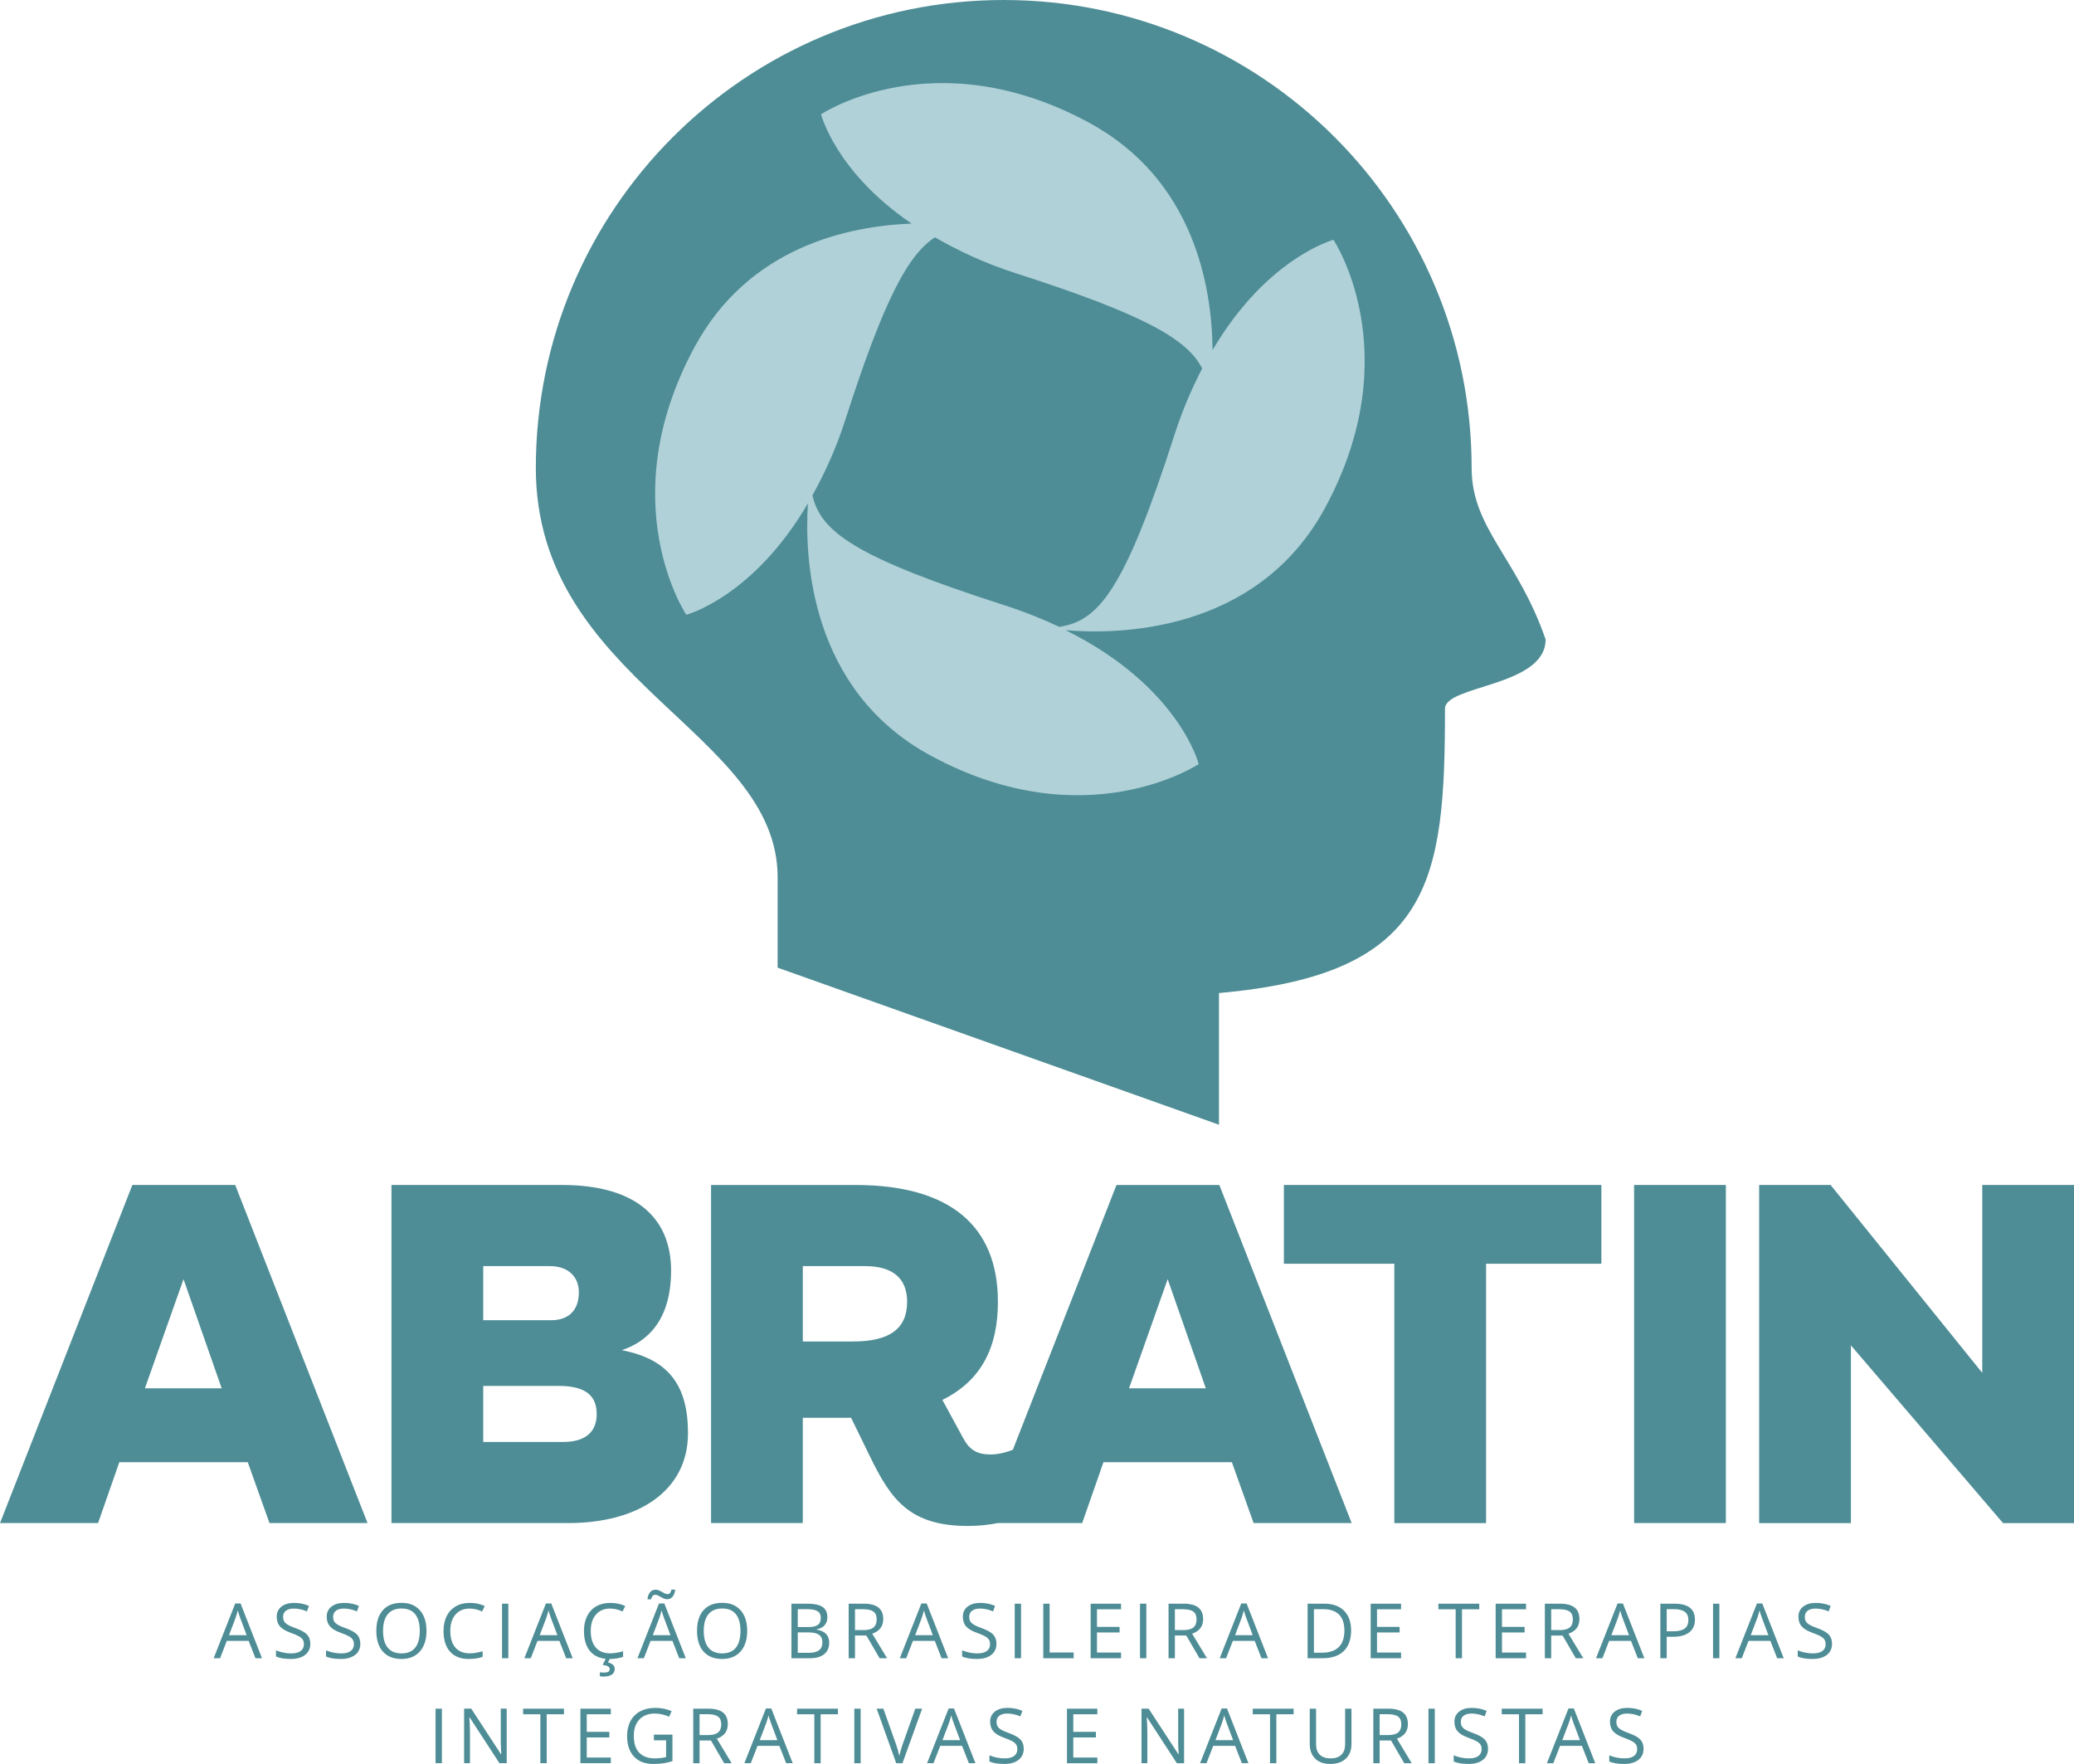 <?xml version="1.0" encoding="UTF-8"?>
<!DOCTYPE svg PUBLIC "-//W3C//DTD SVG 1.1//EN" "http://www.w3.org/Graphics/SVG/1.1/DTD/svg11.dtd">
<!-- Creator: CorelDRAW 2020 (64 Bit) -->
<svg xmlns="http://www.w3.org/2000/svg" xml:space="preserve" width="52.444mm" height="44.597mm" version="1.1" style="shape-rendering:geometricPrecision; text-rendering:geometricPrecision; image-rendering:optimizeQuality; fill-rule:evenodd; clip-rule:evenodd"
viewBox="0 0 5378.27 4573.55"
 xmlns:xlink="http://www.w3.org/1999/xlink"
 xmlns:xodm="http://www.corel.com/coreldraw/odm/2003">
 <defs>
  <style type="text/css">
   <![CDATA[
    .fil1 {fill:#B0D1D8;fill-rule:nonzero}
    .fil0 {fill:#4E8D96;fill-rule:nonzero}
   ]]>
  </style>
 </defs>
 <g id="Camada_x0020_1">
  <g id="_1231238318032">
   <path class="fil0" d="M2016.54 2274.74l0 234.21 1144.53 407.28 0 -341.5c552.09,-48.51 586.05,-289.08 586.05,-737.12 0,-61.54 260.94,-56.98 260.94,-179.73 -73.09,-211.64 -191.84,-287.41 -191.84,-444.53 0,-670.11 -543.23,-1213.34 -1213.34,-1213.34 -670.14,0 -1213.37,543.23 -1213.37,1213.34 0,552.26 627.04,682 627.04,1061.39zm-1376.91 1964.92l-16.43 -43.82c-2.15,-5.54 -4.34,-12.34 -6.58,-20.39 -1.43,6.18 -3.47,12.96 -6.11,20.39l-16.62 43.82 45.75 0zm3622.46 294.33c0,12.47 -4.51,22.16 -13.54,29.13 -9.02,6.95 -21.26,10.44 -36.77,10.44 -16.74,0 -29.64,-2.14 -38.66,-6.49l0 -15.84c5.8,2.44 12.11,4.39 18.94,5.8 6.85,1.39 13.61,2.12 20.32,2.12 10.94,0 19.2,-2.07 24.75,-6.24 5.57,-4.15 8.34,-9.95 8.34,-17.37 0,-4.89 -0.97,-8.9 -2.95,-12.04 -1.96,-3.12 -5.25,-6.01 -9.87,-8.65 -4.6,-2.65 -11.62,-5.64 -21.03,-9 -13.17,-4.69 -22.56,-10.27 -28.19,-16.73 -5.66,-6.46 -8.46,-14.85 -8.46,-25.25 0,-10.89 4.09,-19.57 12.28,-26 8.19,-6.43 19.03,-9.67 32.5,-9.67 14.06,0 26.99,2.56 38.76,7.72l-5.12 14.34c-11.67,-4.91 -23,-7.35 -34.05,-7.35 -8.68,0 -15.51,1.87 -20.39,5.58 -4.89,3.76 -7.35,8.95 -7.35,15.59 0,4.9 0.89,8.92 2.69,12.06 1.83,3.12 4.86,5.98 9.15,8.57 4.29,2.65 10.84,5.51 19.7,8.68 14.8,5.28 25.02,10.97 30.6,17.02 5.59,6.06 8.36,13.91 8.36,23.58zm-165.03 -22.13l-16.42 -43.81c-2.14,-5.54 -4.34,-12.35 -6.58,-20.4 -1.43,6.18 -3.47,12.96 -6.1,20.4l-16.63 43.81 45.74 0zm22.74 59.76l-17.6 -44.95 -56.68 0 -17.42 44.95 -16.62 0 55.91 -141.96 13.83 0 55.6 141.96 -17.02 0zm-164.33 0.01l-16.43 0 0 -126.81 -44.76 0 0 -14.6 105.99 0 0 14.6 -44.8 0 0 126.81zm-96.74 -37.64c0,12.47 -4.51,22.16 -13.54,29.13 -9.02,6.95 -21.26,10.44 -36.77,10.44 -16.73,0 -29.64,-2.14 -38.66,-6.49l0 -15.84c5.8,2.44 12.11,4.39 18.94,5.8 6.86,1.39 13.61,2.12 20.32,2.12 10.94,0 19.19,-2.07 24.76,-6.24 5.56,-4.15 8.32,-9.95 8.32,-17.37 0,-4.89 -0.96,-8.9 -2.93,-12.04 -1.98,-3.12 -5.26,-6.01 -9.88,-8.65 -4.6,-2.65 -11.62,-5.64 -21.03,-9 -13.17,-4.69 -22.56,-10.27 -28.19,-16.73 -5.66,-6.46 -8.45,-14.85 -8.45,-25.25 0,-10.89 4.08,-19.57 12.27,-26 8.19,-6.43 19.04,-9.67 32.5,-9.67 14.06,0 26.99,2.56 38.76,7.72l-5.12 14.34c-11.66,-4.91 -23,-7.35 -34.05,-7.35 -8.67,0 -15.51,1.87 -20.39,5.58 -4.89,3.76 -7.35,8.95 -7.35,15.59 0,4.9 0.9,8.92 2.7,12.06 1.82,3.12 4.86,5.98 9.15,8.57 4.28,2.65 10.84,5.51 19.69,8.68 14.81,5.28 25.02,10.97 30.61,17.02 5.58,6.06 8.35,13.91 8.35,23.58zm-154.43 -103.77l16.43 0 0 141.41 -16.43 0 0 -141.41zm-126.58 68.48l22.54 0c11.59,0 20.11,-2.3 25.55,-6.9 5.4,-4.61 8.1,-11.53 8.1,-20.75 0,-9.34 -2.74,-16.11 -8.26,-20.22 -5.53,-4.13 -14.36,-6.2 -26.57,-6.2l-21.36 0 0 54.08zm0 14.1l0 58.83 -16.42 0 0 -141.41 38.75 0c17.35,0 30.16,3.33 38.44,9.97 8.31,6.66 12.46,16.62 12.46,29.96 0,18.7 -9.5,31.36 -28.47,37.94l38.43 63.54 -19.45 0 -34.22 -58.83 -29.51 0zm-73.08 -82.58l0 91.5c0,16.1 -4.86,28.8 -14.6,37.99 -9.75,9.23 -23.14,13.83 -40.13,13.83 -17.02,0 -30.19,-4.64 -39.51,-13.93 -9.32,-9.27 -13.99,-22.02 -13.99,-38.28l0 -91.11 16.43 0 0 92.27c0,11.79 3.24,20.87 9.7,27.18 6.45,6.34 15.93,9.47 28.44,9.47 11.92,0 21.08,-3.16 27.55,-9.52 6.46,-6.36 9.67,-15.45 9.67,-27.32l0 -92.07 16.45 0zm-194.78 141.4l-16.43 0 0 -126.81 -44.77 0 0 -14.6 105.99 0 0 14.6 -44.78 0 0 126.81zm-112.2 -59.77l-16.43 -43.81c-2.14,-5.54 -4.34,-12.35 -6.57,-20.4 -1.43,6.18 -3.47,12.96 -6.11,20.4l-16.62 43.81 45.74 0zm22.73 59.76l-17.59 -44.95 -56.68 0 -17.42 44.95 -16.63 0 55.91 -141.96 13.83 0 55.61 141.96 -17.03 0zm-149.82 0.01l-18.77 0 -77.27 -118.68 -0.78 0c1.03,13.94 1.55,26.73 1.55,38.29l0 80.39 -15.18 0 0 -141.41 18.54 0 77.1 118.17 0.8 0c-0.14,-1.71 -0.45,-7.32 -0.89,-16.75 -0.45,-9.45 -0.61,-16.2 -0.47,-20.26l0 -81.16 15.37 0 0 141.41zm-224.93 0l-78.81 0 0 -141.41 78.81 0 0 14.6 -62.39 0 0 45.56 58.63 0 0 14.51 -58.63 0 0 52.03 62.39 0 0 14.71zm-190.89 -37.64c0,12.47 -4.52,22.16 -13.54,29.13 -9.02,6.95 -21.27,10.44 -36.77,10.44 -16.73,0 -29.65,-2.14 -38.66,-6.49l0 -15.84c5.8,2.44 12.11,4.39 18.94,5.8 6.86,1.39 13.61,2.12 20.32,2.12 10.94,0 19.2,-2.07 24.76,-6.24 5.55,-4.15 8.33,-9.95 8.33,-17.37 0,-4.89 -0.98,-8.9 -2.94,-12.04 -1.97,-3.12 -5.26,-6.01 -9.88,-8.65 -4.61,-2.65 -11.61,-5.64 -21.03,-9 -13.16,-4.69 -22.56,-10.27 -28.2,-16.73 -5.65,-6.46 -8.45,-14.85 -8.45,-25.25 0,-10.89 4.09,-19.57 12.27,-26 8.2,-6.43 19.04,-9.67 32.51,-9.67 14.06,0 27,2.56 38.76,7.72l-5.11 14.34c-11.67,-4.91 -23.01,-7.35 -34.06,-7.35 -8.68,0 -15.5,1.87 -20.39,5.58 -4.88,3.76 -7.35,8.95 -7.35,15.59 0,4.9 0.89,8.92 2.69,12.06 1.83,3.12 4.86,5.98 9.15,8.57 4.3,2.65 10.85,5.51 19.7,8.68 14.81,5.28 25.02,10.97 30.6,17.02 5.59,6.06 8.36,13.91 8.36,23.58zm-165.02 -22.13l-16.43 -43.81c-2.14,-5.54 -4.34,-12.35 -6.58,-20.4 -1.42,6.18 -3.47,12.96 -6.11,20.4l-16.62 43.81 45.75 0zm22.73 59.76l-17.6 -44.95 -56.68 0 -17.42 44.95 -16.62 0 55.91 -141.96 13.83 0 55.61 141.96 -17.03 0zm-138.92 -141.39l17.7 0 -50.98 141.41 -16.22 0 -50.7 -141.41 17.42 0 32.48 91.5c3.76,10.52 6.73,20.74 8.92,30.64 2.32,-10.45 5.33,-20.85 9.08,-31.24l32.3 -90.9zm-158.15 -0.01l16.43 0 0 141.41 -16.43 0 0 -141.41zm-87.3 141.41l-16.42 0 0 -126.81 -44.77 0 0 -14.6 105.99 0 0 14.6 -44.8 0 0 126.81zm-112.22 -59.77l-16.42 -43.81c-2.14,-5.54 -4.34,-12.35 -6.58,-20.4 -1.43,6.18 -3.47,12.96 -6.1,20.4l-16.63 43.81 45.74 0zm22.74 59.76l-17.6 -44.95 -56.68 0 -17.42 44.95 -16.62 0 55.91 -141.96 13.83 0 55.6 141.96 -17.02 0zm-224.51 -72.92l22.53 0c11.6,0 20.12,-2.3 25.56,-6.9 5.41,-4.61 8.1,-11.53 8.1,-20.75 0,-9.34 -2.74,-16.11 -8.26,-20.22 -5.53,-4.13 -14.36,-6.2 -26.57,-6.2l-21.36 0 0 54.08zm0 14.1l0 58.83 -16.43 0 0 -141.41 38.76 0c17.35,0 30.16,3.33 38.44,9.97 8.31,6.66 12.47,16.62 12.47,29.96 0,18.7 -9.5,31.36 -28.47,37.94l38.41 63.54 -19.43 0 -34.23 -58.83 -29.51 0zm-118.43 -15.25l48.09 0 0 68.74c-7.49,2.4 -15.11,4.23 -22.84,5.44 -7.75,1.2 -16.7,1.83 -26.87,1.83 -21.43,0 -38.09,-6.36 -49.99,-19.1 -11.95,-12.74 -17.91,-30.56 -17.91,-53.51 0,-14.72 2.94,-27.6 8.82,-38.64 5.94,-11.07 14.42,-19.52 25.5,-25.35 11.1,-5.84 24.08,-8.75 38.96,-8.75 15.11,0 29.14,2.77 42.18,8.33l-6.38 14.5c-12.77,-5.43 -25.05,-8.12 -36.87,-8.12 -17.21,0 -30.64,5.11 -40.31,15.38 -9.67,10.23 -14.5,24.45 -14.5,42.65 0,19.06 4.66,33.51 13.98,43.42 9.33,9.83 23.01,14.78 41.03,14.78 9.82,0 19.39,-1.12 28.74,-3.39l0 -43.49 -31.63 0 0 -14.71zm-111.75 74.07l-78.82 0 0 -141.41 78.82 0 0 14.6 -62.39 0 0 45.56 58.62 0 0 14.51 -58.62 0 0 52.03 62.39 0 0 14.71zm-166.24 0l-16.43 0 0 -126.81 -44.76 0 0 -14.6 105.99 0 0 14.6 -44.8 0 0 126.81zm-103.72 0l-18.77 0 -77.27 -118.68 -0.78 0c1.03,13.94 1.55,26.73 1.55,38.29l0 80.39 -15.18 0 0 -141.41 18.54 0 77.1 118.17 0.8 0c-0.15,-1.71 -0.45,-7.32 -0.9,-16.75 -0.45,-9.45 -0.59,-16.2 -0.47,-20.26l0 -81.16 15.38 0 0 141.41zm-184.51 -141.41l16.43 0 0 141.41 -16.43 0 0 -141.41zm3621.34 -168.42c0,12.46 -4.51,22.16 -13.54,29.11 -9.02,6.95 -21.26,10.45 -36.77,10.45 -16.73,0 -29.64,-2.15 -38.66,-6.49l0 -15.84c5.8,2.44 12.12,4.39 18.94,5.8 6.86,1.39 13.62,2.12 20.32,2.12 10.94,0 19.2,-2.07 24.76,-6.24 5.56,-4.16 8.33,-9.95 8.33,-17.37 0,-4.89 -0.97,-8.9 -2.94,-12.04 -1.97,-3.12 -5.26,-6.01 -9.87,-8.66 -4.61,-2.64 -11.62,-5.63 -21.04,-8.99 -13.17,-4.69 -22.56,-10.28 -28.19,-16.73 -5.66,-6.46 -8.45,-14.86 -8.45,-25.26 0,-10.89 4.09,-19.57 12.27,-26 8.2,-6.43 19.04,-9.67 32.5,-9.67 14.06,0 27,2.57 38.76,7.73l-5.11 14.33c-11.66,-4.91 -23,-7.34 -34.05,-7.34 -8.68,0 -15.52,1.87 -20.4,5.58 -4.88,3.76 -7.35,8.94 -7.35,15.58 0,4.91 0.9,8.92 2.7,12.06 1.82,3.12 4.86,5.99 9.15,8.58 4.29,2.64 10.84,5.5 19.69,8.67 14.81,5.29 25.03,10.97 30.61,17.03 5.58,6.05 8.35,13.91 8.35,23.58zm-165.02 -22.13l-16.43 -43.82c-2.14,-5.54 -4.34,-12.34 -6.57,-20.39 -1.43,6.18 -3.47,12.96 -6.11,20.39l-16.62 43.82 45.74 0zm22.74 59.76l-17.6 -44.95 -56.69 0 -17.42 44.95 -16.62 0 55.91 -141.96 13.83 0 55.61 141.96 -17.02 0zm-166.28 -141.41l16.42 0 0 141.41 -16.42 0 0 -141.41zm-120.16 71.67l14.81 0c14.56,0 25.1,-2.35 31.61,-7.06 6.53,-4.71 9.77,-12.24 9.77,-22.6 0,-9.35 -3.07,-16.34 -9.18,-20.89 -6.13,-4.58 -15.68,-6.91 -28.64,-6.91l-18.37 0 0 57.46zm73.24 -30.46c0,14.33 -4.91,25.32 -14.67,33.05 -9.79,7.67 -23.78,11.54 -41.95,11.54l-16.62 0 0 55.61 -16.43 0 0 -141.41 36.64 0c35.35,0 53.03,13.76 53.03,41.21zm-170.96 40.44l-16.42 -43.82c-2.15,-5.54 -4.34,-12.34 -6.59,-20.39 -1.42,6.18 -3.46,12.96 -6.1,20.39l-16.62 43.82 45.74 0zm22.74 59.76l-17.6 -44.95 -56.68 0 -17.42 44.95 -16.63 0 55.91 -141.96 13.83 0 55.61 141.96 -17.02 0zm-224.53 -72.93l22.53 0c11.59,0 20.11,-2.3 25.55,-6.91 5.4,-4.6 8.1,-11.52 8.1,-20.74 0,-9.34 -2.74,-16.1 -8.26,-20.21 -5.53,-4.14 -14.36,-6.2 -26.57,-6.2l-21.35 0 0 54.07zm0 14.11l0 58.82 -16.43 0 0 -141.41 38.75 0c17.35,0 30.16,3.33 38.44,9.97 8.31,6.66 12.46,16.63 12.46,29.97 0,18.7 -9.5,31.36 -28.47,37.93l38.43 63.54 -19.45 0 -34.22 -58.82 -29.5 0zm-65.24 58.81l-78.82 0 0 -141.41 78.82 0 0 14.61 -62.39 0 0 45.56 58.63 0 0 14.51 -58.63 0 0 52.03 62.39 0 0 14.7zm-166.12 0l-16.43 0 0 -126.8 -44.76 0 0 -14.61 105.99 0 0 14.61 -44.8 0 0 126.8zm-157.98 0l-78.82 0 0 -141.41 78.82 0 0 14.61 -62.39 0 0 45.56 58.63 0 0 14.51 -58.63 0 0 52.03 62.39 0 0 14.7zm-146.97 -71.47c0,-18.44 -4.64,-32.32 -13.88,-41.68 -9.25,-9.34 -22.98,-14.03 -41.26,-14.03l-23.88 0 0 112.96 20.02 0c19.63,0 34.36,-4.8 44.2,-14.45 9.87,-9.65 14.8,-23.91 14.8,-42.81zm17.4 -0.57c0,23.33 -6.33,41.19 -18.99,53.52 -12.66,12.34 -30.91,18.52 -54.68,18.52l-39.16 0 0 -141.41 43.3 0c22.01,0 39.1,6.11 51.28,18.3 12.18,12.19 18.26,29.22 18.26,51.07zm-255.17 12.29l-16.43 -43.82c-2.14,-5.54 -4.34,-12.34 -6.58,-20.39 -1.42,6.18 -3.46,12.96 -6.1,20.39l-16.62 43.82 45.74 0zm22.73 59.76l-17.59 -44.95 -56.68 0 -17.43 44.95 -16.62 0 55.91 -141.96 13.83 0 55.61 141.96 -17.03 0zm-224.53 -72.93l22.53 0c11.6,0 20.12,-2.3 25.56,-6.91 5.4,-4.6 8.1,-11.52 8.1,-20.74 0,-9.34 -2.74,-16.1 -8.26,-20.21 -5.53,-4.14 -14.36,-6.2 -26.57,-6.2l-21.36 0 0 54.07zm0 14.11l0 58.82 -16.43 0 0 -141.41 38.76 0c17.34,0 30.16,3.33 38.44,9.97 8.31,6.66 12.46,16.63 12.46,29.97 0,18.7 -9.5,31.36 -28.47,37.93l38.42 63.54 -19.44 0 -34.22 -58.82 -29.51 0zm-90.47 -82.6l16.43 0 0 141.41 -16.43 0 0 -141.41zm-49.15 141.41l-78.82 0 0 -141.41 78.82 0 0 14.61 -62.39 0 0 45.56 58.62 0 0 14.51 -58.62 0 0 52.03 62.39 0 0 14.7zm-201.66 0l0 -141.41 16.43 0 0 126.51 62.39 0 0 14.9 -78.82 0zm-74.08 -141.41l16.43 0 0 141.41 -16.43 0 0 -141.41zm-47.36 103.78c0,12.46 -4.51,22.16 -13.54,29.11 -9.02,6.95 -21.26,10.45 -36.77,10.45 -16.73,0 -29.64,-2.15 -38.66,-6.49l0 -15.84c5.8,2.44 12.11,4.39 18.94,5.8 6.86,1.39 13.61,2.12 20.32,2.12 10.94,0 19.19,-2.07 24.76,-6.24 5.56,-4.16 8.32,-9.95 8.32,-17.37 0,-4.89 -0.96,-8.9 -2.93,-12.04 -1.97,-3.12 -5.26,-6.01 -9.88,-8.66 -4.61,-2.64 -11.62,-5.63 -21.03,-8.99 -13.17,-4.69 -22.56,-10.28 -28.19,-16.73 -5.66,-6.46 -8.45,-14.86 -8.45,-25.26 0,-10.89 4.08,-19.57 12.26,-26 8.2,-6.43 19.05,-9.67 32.51,-9.67 14.06,0 26.99,2.57 38.76,7.73l-5.12 14.33c-11.66,-4.91 -23,-7.34 -34.05,-7.34 -8.68,0 -15.51,1.87 -20.39,5.58 -4.88,3.76 -7.35,8.94 -7.35,15.58 0,4.91 0.9,8.92 2.7,12.06 1.82,3.12 4.86,5.99 9.14,8.58 4.29,2.64 10.85,5.5 19.69,8.67 14.82,5.29 25.03,10.97 30.61,17.03 5.59,6.05 8.36,13.91 8.36,23.58zm-165.02 -22.13l-16.43 -43.82c-2.14,-5.54 -4.34,-12.34 -6.58,-20.39 -1.42,6.18 -3.46,12.96 -6.1,20.39l-16.62 43.82 45.74 0zm22.73 59.76l-17.59 -44.95 -56.69 0 -17.42 44.95 -16.62 0 55.9 -141.96 13.84 0 55.61 141.96 -17.03 0zm-224.5 -72.93l22.53 0c11.59,0 20.11,-2.3 25.55,-6.91 5.4,-4.6 8.1,-11.52 8.1,-20.74 0,-9.34 -2.75,-16.1 -8.25,-20.21 -5.54,-4.14 -14.36,-6.2 -26.58,-6.2l-21.35 0 0 54.07zm0 14.11l0 58.82 -16.43 0 0 -141.41 38.75 0c17.35,0 30.16,3.33 38.44,9.97 8.3,6.66 12.46,16.63 12.46,29.97 0,18.7 -9.5,31.36 -28.46,37.93l38.41 63.54 -19.44 0 -34.22 -58.82 -29.5 0zm-148.46 -8.09l0 52.89 29.51 0c11.42,0 19.97,-2.22 25.78,-6.62 5.75,-4.41 8.62,-11.34 8.62,-20.75 0,-8.77 -2.94,-15.22 -8.83,-19.33 -5.91,-4.14 -14.9,-6.18 -26.94,-6.18l-28.15 0zm0 -13.94l27.08 0c11.61,0 19.96,-1.83 25.04,-5.47 5.11,-3.66 7.63,-9.79 7.63,-18.45 0,-7.92 -2.82,-13.63 -8.48,-17.15 -5.68,-3.51 -14.7,-5.28 -27.09,-5.28l-24.18 0 0 46.34zm-16.42 -60.55l39.91 0c18.76,0 32.35,2.81 40.72,8.42 8.37,5.61 12.59,14.49 12.59,26.6 0,8.38 -2.35,15.28 -7.01,20.74 -4.71,5.46 -11.52,8.97 -20.46,10.59l0 0.97c21.45,3.66 32.2,14.93 32.2,33.82 0,12.64 -4.26,22.53 -12.81,29.62 -8.55,7.08 -20.49,10.64 -35.84,10.64l-49.31 0 0 -141.41zm-227.37 70.51c0,19.15 4.07,33.68 12.21,43.57 8.15,9.9 20.02,14.84 35.54,14.84 15.68,0 27.53,-4.91 35.52,-14.79 7.98,-9.87 11.96,-24.41 11.96,-43.63 0,-19.03 -3.96,-33.44 -11.91,-43.27 -8,-9.86 -19.76,-14.76 -35.37,-14.76 -15.66,0 -27.6,4.93 -35.75,14.86 -8.14,9.87 -12.21,24.27 -12.21,43.16zm112.66 0c0,22.61 -5.72,40.44 -17.17,53.4 -11.44,12.93 -27.37,19.42 -47.74,19.42 -20.82,0 -36.87,-6.37 -48.21,-19.11 -11.31,-12.71 -16.95,-30.7 -16.95,-53.91 0,-23.03 5.66,-40.86 17,-53.51 11.34,-12.7 27.47,-19.02 48.36,-19.02 20.31,0 36.17,6.46 47.58,19.34 11.41,12.88 17.12,30.68 17.12,53.39zm-199 11.13l-16.43 -43.82c-2.14,-5.54 -4.34,-12.34 -6.58,-20.39 -1.42,6.18 -3.47,12.96 -6.11,20.39l-16.62 43.82 45.75 0zm-8.97 -93.12c-2.79,0 -5.52,-0.63 -8.15,-1.83 -2.65,-1.18 -5.21,-2.49 -7.77,-3.97 -2.57,-1.42 -4.99,-2.76 -7.36,-3.96 -2.36,-1.2 -4.6,-1.77 -6.8,-1.77 -3.22,0 -5.66,0.97 -7.31,2.89 -1.64,1.95 -2.93,4.86 -3.84,8.8l-9.48 0c0.85,-7.8 3.12,-13.91 6.84,-18.33 3.68,-4.43 8.5,-6.59 14.36,-6.59 2.96,0 5.83,0.57 8.59,1.76 2.77,1.2 5.44,2.49 7.93,3.97 2.54,1.47 4.93,2.77 7.25,3.96 2.35,1.2 4.54,1.77 6.58,1.77 3.17,0 5.54,-0.95 7.06,-2.84 1.57,-1.9 2.82,-4.84 3.76,-8.83l9.6 0c-0.85,7.78 -3.09,13.89 -6.71,18.33 -3.66,4.41 -8.5,6.64 -14.55,6.64zm31.7 152.88l-17.59 -44.95 -56.69 0 -17.42 44.95 -16.63 0 55.92 -141.96 13.83 0 55.61 141.96 -17.03 0zm-167.24 27.95c0,6.26 -2.48,11.1 -7.41,14.51 -4.9,3.45 -12.21,5.14 -21.88,5.14 -3.31,0 -6.4,-0.3 -9.29,-0.88l0 -10.25c2.89,0.5 6.26,0.78 10.04,0.78 5.14,0 8.97,-0.65 11.57,-1.94 2.63,-1.3 3.94,-3.69 3.94,-7.16 0,-2.79 -1.27,-5.01 -3.84,-6.73 -2.54,-1.7 -7.33,-3.12 -14.37,-4.21l8.53 -17.21 10.64 0 -5.33 11.13c11.61,2.51 17.4,8.12 17.4,16.82zm-11.9 -156.66c-15.56,0 -27.82,5.16 -36.8,15.53 -8.99,10.35 -13.49,24.51 -13.49,42.51 0,18.49 4.34,32.78 12.98,42.9 8.69,10.06 21.04,15.13 37.12,15.13 9.85,0 21.08,-1.76 33.72,-5.33l0 14.4c-9.77,3.69 -21.87,5.52 -36.26,5.52 -20.81,0 -36.87,-6.31 -48.21,-18.94 -11.31,-12.64 -16.95,-30.59 -16.95,-53.87 0,-14.58 2.7,-27.35 8.15,-38.31 5.46,-10.94 13.31,-19.39 23.61,-25.32 10.27,-5.94 22.41,-8.9 36.31,-8.9 14.83,0 27.79,2.7 38.89,8.12l-6.95 14.13c-10.72,-5.06 -21.44,-7.55 -32.13,-7.55zm-136.82 68.96l-16.43 -43.82c-2.15,-5.54 -4.34,-12.34 -6.58,-20.39 -1.43,6.18 -3.47,12.96 -6.11,20.39l-16.62 43.82 45.75 0zm22.73 59.76l-17.6 -44.95 -56.68 0 -17.42 44.95 -16.62 0 55.91 -141.96 13.83 0 55.6 141.96 -17.02 0zm-166.29 -141.41l16.43 0 0 141.41 -16.43 0 0 -141.41zm-83.81 12.7c-15.55,0 -27.81,5.16 -36.82,15.53 -8.99,10.34 -13.49,24.5 -13.49,42.5 0,18.5 4.34,32.81 13.01,42.91 8.68,10.06 21.03,15.13 37.09,15.13 9.87,0 21.12,-1.77 33.75,-5.33l0 14.43c-9.79,3.66 -21.88,5.49 -36.26,5.49 -20.82,0 -36.9,-6.31 -48.21,-18.94 -11.32,-12.62 -16.97,-30.59 -16.97,-53.87 0,-14.58 2.71,-27.32 8.17,-38.31 5.44,-10.94 13.31,-19.39 23.61,-25.3 10.27,-5.96 22.38,-8.93 36.31,-8.93 14.83,0 27.76,2.73 38.86,8.13l-6.95 14.13c-10.72,-5.04 -21.41,-7.55 -32.11,-7.55zm-224.7 57.83c0,19.15 4.06,33.68 12.21,43.57 8.15,9.9 20.02,14.84 35.54,14.84 15.68,0 27.51,-4.91 35.52,-14.79 7.98,-9.87 11.96,-24.41 11.96,-43.63 0,-19.03 -3.96,-33.44 -11.91,-43.27 -8.01,-9.86 -19.77,-14.76 -35.38,-14.76 -15.65,0 -27.59,4.93 -35.74,14.86 -8.15,9.87 -12.21,24.27 -12.21,43.16zm112.66 0c0,22.61 -5.72,40.44 -17.18,53.4 -11.43,12.93 -27.36,19.42 -47.73,19.42 -20.82,0 -36.87,-6.37 -48.21,-19.11 -11.32,-12.71 -16.95,-30.7 -16.95,-53.91 0,-23.03 5.66,-40.86 17,-53.51 11.34,-12.7 27.47,-19.02 48.35,-19.02 20.32,0 36.17,6.46 47.58,19.34 11.42,12.88 17.13,30.68 17.13,53.39zm-171.6 33.26c0,12.46 -4.5,22.16 -13.54,29.11 -9.02,6.95 -21.26,10.45 -36.77,10.45 -16.73,0 -29.64,-2.15 -38.66,-6.49l0 -15.84c5.8,2.44 12.12,4.39 18.95,5.8 6.85,1.39 13.61,2.12 20.32,2.12 10.93,0 19.19,-2.07 24.75,-6.24 5.56,-4.16 8.33,-9.95 8.33,-17.37 0,-4.89 -0.97,-8.9 -2.94,-12.04 -1.97,-3.12 -5.26,-6.01 -9.87,-8.66 -4.61,-2.64 -11.62,-5.63 -21.04,-8.99 -13.16,-4.69 -22.55,-10.28 -28.19,-16.73 -5.65,-6.46 -8.45,-14.86 -8.45,-25.26 0,-10.89 4.09,-19.57 12.27,-26 8.2,-6.43 19.04,-9.67 32.5,-9.67 14.06,0 27,2.57 38.76,7.73l-5.11 14.33c-11.66,-4.91 -23,-7.34 -34.05,-7.34 -8.68,0 -15.51,1.87 -20.4,5.58 -4.88,3.76 -7.34,8.94 -7.34,15.58 0,4.91 0.89,8.92 2.69,12.06 1.82,3.12 4.86,5.99 9.15,8.58 4.29,2.64 10.84,5.5 19.69,8.67 14.81,5.29 25.03,10.97 30.61,17.03 5.58,6.05 8.35,13.91 8.35,23.58zm-129.67 0c0,12.46 -4.52,22.16 -13.54,29.11 -9.02,6.95 -21.27,10.45 -36.77,10.45 -16.73,0 -29.65,-2.15 -38.67,-6.49l0 -15.84c5.81,2.44 12.12,4.39 18.95,5.8 6.85,1.39 13.61,2.12 20.32,2.12 10.94,0 19.2,-2.07 24.76,-6.24 5.55,-4.16 8.32,-9.95 8.32,-17.37 0,-4.89 -0.97,-8.9 -2.93,-12.04 -1.97,-3.12 -5.26,-6.01 -9.88,-8.66 -4.61,-2.64 -11.61,-5.63 -21.04,-8.99 -13.16,-4.69 -22.56,-10.28 -28.19,-16.73 -5.66,-6.46 -8.45,-14.86 -8.45,-25.26 0,-10.89 4.09,-19.57 12.27,-26 8.2,-6.43 19.04,-9.67 32.51,-9.67 14.06,0 26.99,2.57 38.76,7.73l-5.11 14.33c-11.67,-4.91 -23.01,-7.34 -34.06,-7.34 -8.68,0 -15.51,1.87 -20.39,5.58 -4.88,3.76 -7.35,8.94 -7.35,15.58 0,4.91 0.89,8.92 2.69,12.06 1.83,3.12 4.86,5.99 9.15,8.58 4.29,2.64 10.85,5.5 19.7,8.67 14.8,5.29 25.02,10.97 30.6,17.03 5.59,6.05 8.36,13.91 8.36,23.58zm-142.29 37.63l-17.6 -44.95 -56.68 0 -17.42 44.95 -16.63 0 55.92 -141.96 13.83 0 55.6 141.96 -17.02 0zm-286.67 -699.78l100.18 -283.02 98.94 283.02 -199.13 0zm2953.62 -323.09l286.41 0 0 672.49 237.95 0 0 -672.49 298.95 0 0 -204.12 -823.32 0 0 204.12zm908.18 672.47l237.95 0 0 -876.6 -237.95 0 0 876.6zm902.83 -876.59l0 487.15 -393.23 -487.15 -185.33 0 0 876.61 237.93 0 0 -460.86 394.47 460.86 184.11 0 0 -876.61 -237.95 0zm-2212.57 527.21l100.18 -283.02 98.93 283.02 -199.12 0zm-715.73 -121.46l-130.24 0 0 -195.35 161.55 0c71.39,0 108.95,31.28 108.95,92.65 0,70.15 -46.33,102.71 -140.26,102.71zm683.17 -405.74l-268.73 686.54c-8.33,3.31 -32.85,12.21 -57.53,12.21 -36.32,0 -55.09,-12.51 -71.37,-42.58l-53.84 -98.93c101.42,-50.08 144,-136.48 144,-254.21 0,-196.59 -123.99,-303.03 -369.42,-303.03l-374.46 0 0 876.58 237.93 0 0 -273 125.23 0 48.87 100.2c53.84,110.2 101.42,180.32 254.2,180.32 28.69,0 54.47,-3.04 77.06,-7.53l219.16 0 55.11 -157.79 333.09 0 56.34 157.79 254.23 0 -343.12 -876.58 -266.75 0zm-1434.26 666.21l-207.87 0 0 -145.28 195.36 0c58.86,0 98.91,17.52 98.91,72.64 0,46.33 -28.8,72.64 -86.4,72.64zm-207.87 -455.85l172.82 0c48.84,0 75.13,28.82 75.13,67.62 0,52.6 -32.55,72.64 -71.39,72.64l-176.57 0 0 -140.26zm359.41 217.91c63.86,-21.28 127.72,-75.15 127.72,-206.64 0,-128.97 -82.63,-221.65 -283.02,-221.65l-442.05 0 0 876.6 458.33 0c184.11,0 310.59,-85.15 310.59,-232.94 0,-122.71 -48.86,-191.59 -171.57,-215.37zm-1269.32 -428.28l-343.14 876.58 254.23 0 55.11 -157.79 333.1 0 56.33 157.79 254.23 0 -343.11 -876.58 -266.75 0z"/>
   <path class="fil1" d="M3045.88 1126.68c-129.87,404.1 -196.85,483.19 -299,498.67 -42.77,-20.21 -90.06,-39.37 -143.25,-56.43 -385.4,-123.86 -475.78,-190.14 -496.78,-284.65 30.69,-55.79 60.15,-117.85 84.95,-195.02 100.03,-311.34 162.62,-428.67 232.73,-473.94 58.86,33.72 125.51,66.11 209.52,93.1 332.33,106.82 445.08,170.82 483.34,247.01 -25.73,50.18 -50.3,105.28 -71.52,171.26zm412.12 -504.85c0,0 -172.18,45.63 -313.61,285.79 -1.48,-162.67 -47.22,-441.93 -320.96,-589.93 -401.3,-216.88 -694.24,-21.4 -694.24,-21.4 0,0 37.19,148.91 234.64,283.42 -165.1,6.34 -422.59,60.84 -562.7,320.11 -216.92,401.3 -21.44,694.24 -21.44,694.24 0,0 173.64,-46.04 315.4,-288.9 -8.97,139.84 3.71,483.94 319.17,654.43 401.25,216.91 694.24,21.44 694.24,21.44 0,0 -50.53,-201.14 -345.04,-347.07 125.35,10.87 494.59,12.37 673.11,-317.88 216.93,-401.28 21.43,-694.25 21.43,-694.25z"/>
  </g>
 </g>
</svg>
